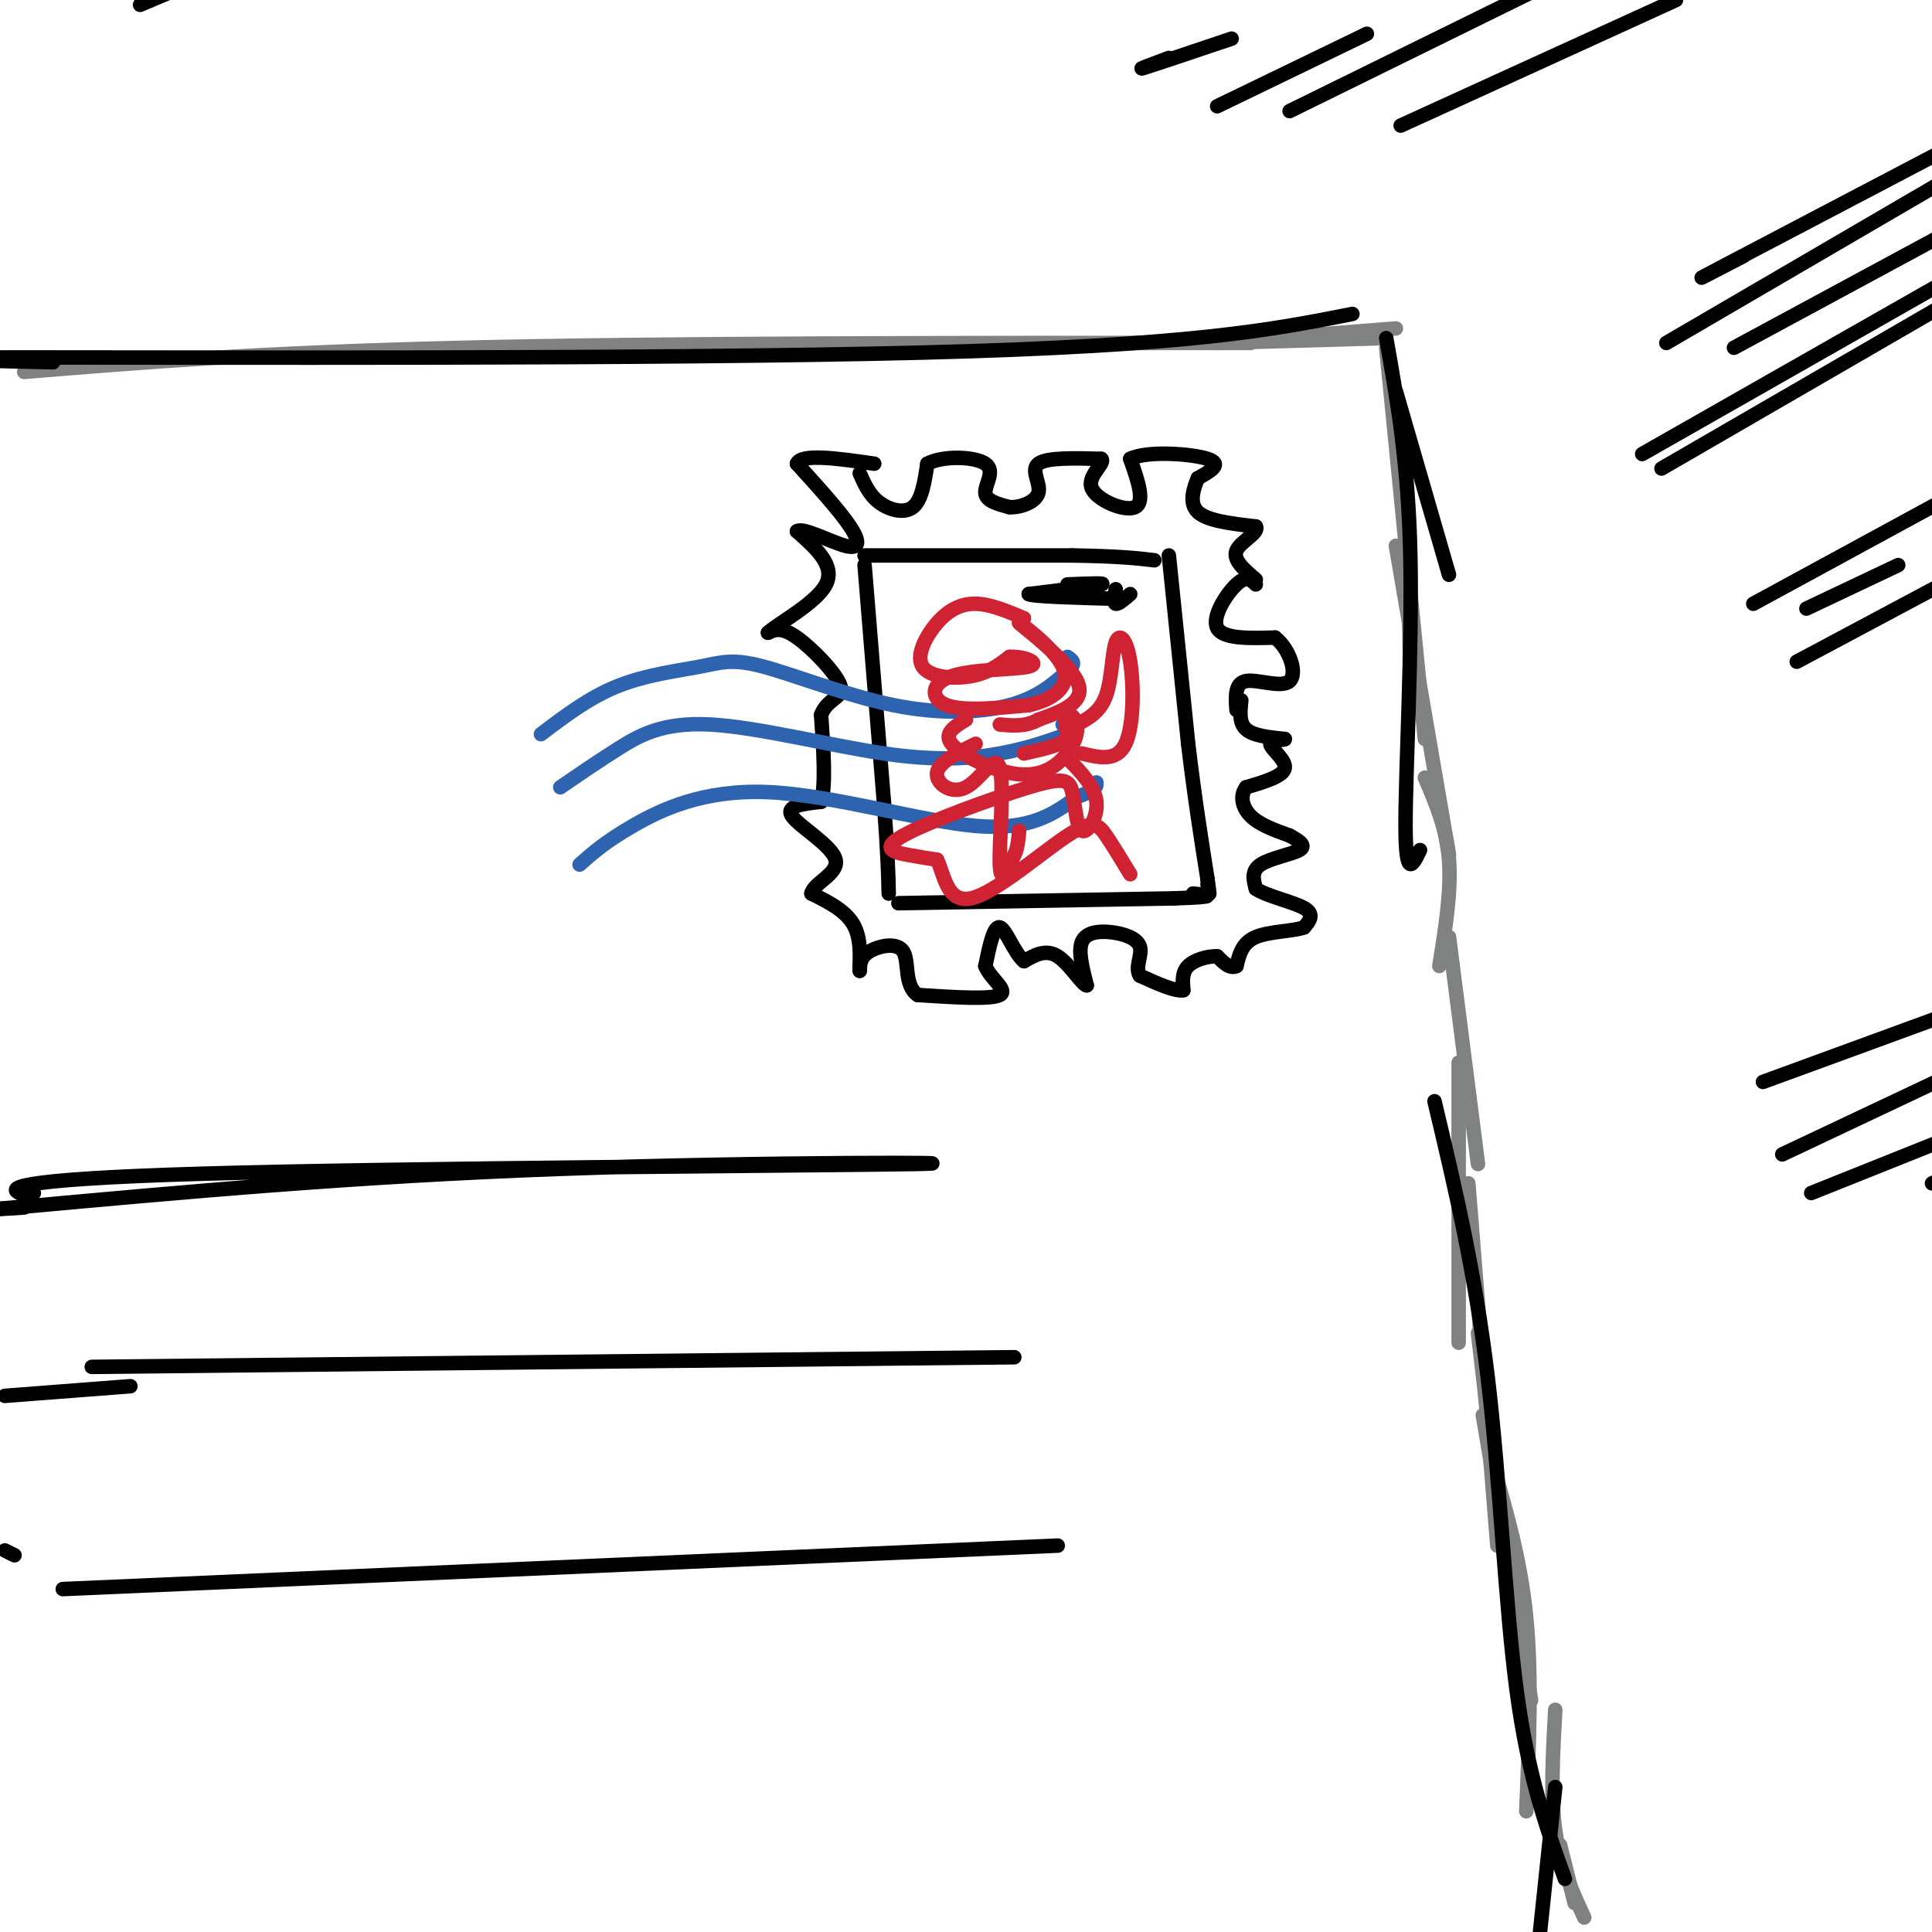 <svg viewBox='0 0 400 400' version='1.1' xmlns='http://www.w3.org/2000/svg' xmlns:xlink='http://www.w3.org/1999/xlink'><g fill='none' stroke='rgb(0,0,0)' stroke-width='3' stroke-linecap='round' stroke-linejoin='round'><path d='M179,115c0.000,0.000 43.000,0.000 43,0'/><path d='M222,115c10.000,0.167 13.500,0.583 17,1'/><path d='M179,117c0.000,0.000 4.000,49.000 4,49'/><path d='M183,166c0.833,11.333 0.917,15.167 1,19'/><path d='M186,187c0.000,0.000 57.000,-1.000 57,-1'/><path d='M243,186c10.167,-0.333 7.083,-0.667 4,-1'/><path d='M242,115c0.000,0.000 4.000,39.000 4,39'/><path d='M246,154c1.333,11.167 2.667,19.583 4,28'/><path d='M250,182c0.667,4.833 0.333,2.917 0,1'/><path d='M178,98c0.978,2.222 1.956,4.444 4,6c2.044,1.556 5.156,2.444 7,1c1.844,-1.444 2.422,-5.222 3,-9'/><path d='M192,96c3.238,-1.714 9.833,-1.500 12,0c2.167,1.500 -0.095,4.286 0,6c0.095,1.714 2.548,2.357 5,3'/><path d='M209,105c2.286,0.131 5.500,-1.042 6,-3c0.500,-1.958 -1.714,-4.702 0,-6c1.714,-1.298 7.357,-1.149 13,-1'/><path d='M228,95c1.012,0.845 -2.958,3.458 -2,6c0.958,2.542 6.845,5.012 9,4c2.155,-1.012 0.577,-5.506 -1,-10'/><path d='M234,95c3.489,-1.733 12.711,-1.067 16,0c3.289,1.067 0.644,2.533 -2,4'/><path d='M248,99c-0.844,2.044 -1.956,5.156 0,7c1.956,1.844 6.978,2.422 12,3'/><path d='M260,109c0.800,1.311 -3.200,3.089 -4,5c-0.800,1.911 1.600,3.956 4,6'/><path d='M260,121c-0.978,-0.956 -1.956,-1.911 -4,0c-2.044,1.911 -5.156,6.689 -4,9c1.156,2.311 6.578,2.156 12,2'/><path d='M264,132c3.048,2.417 4.667,7.458 3,9c-1.667,1.542 -6.619,-0.417 -9,0c-2.381,0.417 -2.190,3.208 -2,6'/><path d='M257,145c-0.250,2.333 -0.500,4.667 1,6c1.500,1.333 4.750,1.667 8,2'/><path d='M266,153c0.286,0.286 -3.000,0.000 -3,1c0.000,1.000 3.286,3.286 3,5c-0.286,1.714 -4.143,2.857 -8,4'/><path d='M258,163c-1.378,1.778 -0.822,4.222 1,6c1.822,1.778 4.911,2.889 8,4'/><path d='M267,173c2.155,1.179 3.542,2.125 2,3c-1.542,0.875 -6.012,1.679 -8,3c-1.988,1.321 -1.494,3.161 -1,5'/><path d='M260,184c2.067,1.489 7.733,2.711 10,4c2.267,1.289 1.133,2.644 0,4'/><path d='M270,192c-2.044,0.800 -7.156,0.800 -10,2c-2.844,1.200 -3.422,3.600 -4,6'/><path d='M256,200c-1.333,0.667 -2.667,-0.667 -4,-2'/><path d='M252,198c-1.911,-0.089 -4.689,0.689 -6,2c-1.311,1.311 -1.156,3.156 -1,5'/><path d='M245,205c-1.667,0.333 -5.333,-1.333 -9,-3'/><path d='M236,202c-1.128,-1.638 0.553,-4.233 0,-6c-0.553,-1.767 -3.341,-2.707 -6,-3c-2.659,-0.293 -5.188,0.059 -6,2c-0.812,1.941 0.094,5.470 1,9'/><path d='M225,204c-0.867,0.022 -3.533,-4.422 -6,-6c-2.467,-1.578 -4.733,-0.289 -7,1'/><path d='M212,199c-2.067,-1.756 -3.733,-6.644 -5,-7c-1.267,-0.356 -2.133,3.822 -3,8'/><path d='M204,200c0.956,2.578 4.844,5.022 3,6c-1.844,0.978 -9.422,0.489 -17,0'/><path d='M190,206c-2.917,-1.988 -1.708,-6.958 -3,-9c-1.292,-2.042 -5.083,-1.155 -7,0c-1.917,1.155 -1.958,2.577 -2,4'/><path d='M178,201c-0.133,-1.067 0.533,-5.733 -1,-9c-1.533,-3.267 -5.267,-5.133 -9,-7'/><path d='M168,185c0.345,-2.167 5.708,-4.083 5,-7c-0.708,-2.917 -7.488,-6.833 -9,-9c-1.512,-2.167 2.244,-2.583 6,-3'/><path d='M170,166c1.000,-3.500 0.500,-10.750 0,-18'/><path d='M170,148c1.369,-3.560 4.792,-3.458 4,-6c-0.792,-2.542 -5.798,-7.726 -9,-10c-3.202,-2.274 -4.601,-1.637 -6,-1'/><path d='M159,131c2.000,-1.889 10.000,-6.111 12,-10c2.000,-3.889 -2.000,-7.444 -6,-11'/><path d='M165,110c1.143,-0.940 7.000,2.208 10,3c3.000,0.792 3.143,-0.774 1,-4c-2.143,-3.226 -6.571,-8.113 -11,-13'/><path d='M165,96c0.833,-2.167 8.417,-1.083 16,0'/></g>
<g fill='none' stroke='rgb(45,99,175)' stroke-width='3' stroke-linecap='round' stroke-linejoin='round'><path d='M112,152c5.059,-3.835 10.117,-7.671 16,-10c5.883,-2.329 12.590,-3.152 17,-4c4.410,-0.848 6.522,-1.722 13,0c6.478,1.722 17.321,6.041 27,8c9.679,1.959 18.194,1.560 24,0c5.806,-1.560 8.903,-4.280 12,-7'/><path d='M221,139c2.000,-1.667 1.000,-2.333 0,-3'/><path d='M116,163c3.842,-2.640 7.684,-5.279 12,-8c4.316,-2.721 9.105,-5.523 19,-5c9.895,0.523 24.895,4.372 36,6c11.105,1.628 18.316,1.037 24,0c5.684,-1.037 9.842,-2.518 14,-4'/><path d='M221,152c2.167,-1.000 0.583,-1.500 -1,-2'/><path d='M120,179c2.637,-2.345 5.274,-4.690 11,-8c5.726,-3.310 14.542,-7.583 28,-7c13.458,0.583 31.560,6.024 43,7c11.440,0.976 16.220,-2.512 21,-6'/><path d='M223,165c4.167,-1.500 4.083,-2.250 4,-3'/></g>
<g fill='none' stroke='rgb(128,130,130)' stroke-width='3' stroke-linecap='round' stroke-linejoin='round'><path d='M5,77c24.333,-2.000 48.667,-4.000 91,-5c42.333,-1.000 102.667,-1.000 163,-1'/><path d='M251,71c0.000,0.000 38.000,-3.000 38,-3'/><path d='M252,71c0.000,0.000 35.000,-1.000 35,-1'/><path d='M291,95c0.000,0.000 1.000,45.000 1,45'/><path d='M287,72c0.000,0.000 8.000,81.000 8,81'/><path d='M289,113c0.000,0.000 11.000,64.000 11,64'/><path d='M295,161c2.250,5.250 4.500,10.500 5,17c0.500,6.500 -0.750,14.250 -2,22'/><path d='M300,194c0.000,0.000 6.000,47.000 6,47'/><path d='M302,220c0.000,0.000 0.000,58.000 0,58'/><path d='M304,245c0.000,0.000 6.000,75.000 6,75'/><path d='M306,276c0.000,0.000 7.000,60.000 7,60'/><path d='M307,293c0.000,0.000 10.000,59.000 10,59'/><path d='M309,303c2.917,10.000 5.833,20.000 7,32c1.167,12.000 0.583,26.000 0,40'/><path d='M322,354c-0.500,8.917 -1.000,17.833 0,25c1.000,7.167 3.500,12.583 6,18'/><path d='M323,382c0.000,0.000 3.000,12.000 3,12'/></g>
<g fill='none' stroke='rgb(207,34,51)' stroke-width='3' stroke-linecap='round' stroke-linejoin='round'><path d='M212,128c-3.478,-1.470 -6.957,-2.941 -10,-3c-3.043,-0.059 -5.651,1.293 -8,4c-2.349,2.707 -4.440,6.767 -3,9c1.440,2.233 6.411,2.638 10,2c3.589,-0.638 5.794,-2.319 8,-4'/><path d='M209,136c3.043,-0.191 6.651,1.330 4,2c-2.651,0.670 -11.560,0.488 -16,2c-4.440,1.512 -4.411,4.718 -1,6c3.411,1.282 10.206,0.641 17,0'/><path d='M213,146c4.978,-1.100 8.922,-3.852 7,-8c-1.922,-4.148 -9.710,-9.694 -9,-9c0.710,0.694 9.917,7.627 12,12c2.083,4.373 -2.959,6.187 -8,8'/><path d='M215,149c-2.667,1.500 -5.333,1.250 -8,1'/><path d='M200,149c-2.360,1.421 -4.721,2.843 -3,5c1.721,2.157 7.522,5.050 12,6c4.478,0.950 7.633,-0.044 10,-2c2.367,-1.956 3.945,-4.873 4,-7c0.055,-2.127 -1.413,-3.465 -2,-3c-0.587,0.465 -0.294,2.732 0,5'/><path d='M221,153c-1.500,1.333 -5.250,2.167 -9,3'/><path d='M223,150c2.394,-1.301 4.788,-2.603 6,-6c1.212,-3.397 1.242,-8.890 2,-11c0.758,-2.110 2.242,-0.837 3,4c0.758,4.837 0.788,13.239 -1,17c-1.788,3.761 -5.394,2.880 -9,2'/><path d='M202,154c-3.844,1.912 -7.687,3.825 -8,6c-0.313,2.175 2.906,4.614 6,3c3.094,-1.614 6.064,-7.281 7,-4c0.936,3.281 -0.161,15.509 0,20c0.161,4.491 1.581,1.246 3,-2'/><path d='M210,177c0.667,-1.167 0.833,-3.083 1,-5'/><path d='M221,157c2.832,2.909 5.663,5.819 6,9c0.337,3.181 -1.822,6.635 -3,6c-1.178,-0.635 -1.377,-5.358 -2,-8c-0.623,-2.642 -1.672,-3.203 -9,-1c-7.328,2.203 -20.934,7.170 -26,10c-5.066,2.830 -1.590,3.523 1,4c2.590,0.477 4.295,0.739 6,1'/><path d='M194,178c1.413,2.729 1.946,9.051 7,8c5.054,-1.051 14.630,-9.475 20,-13c5.370,-3.525 6.534,-2.150 8,0c1.466,2.150 3.233,5.075 5,8'/></g>
<g fill='none' stroke='rgb(0,0,0)' stroke-width='3' stroke-linecap='round' stroke-linejoin='round'><path d='M221,121c4.167,-0.167 8.333,-0.333 7,0c-1.333,0.333 -8.167,1.167 -15,2'/><path d='M213,123c0.667,0.500 9.833,0.750 19,1'/><path d='M231,122c-0.250,1.417 -0.500,2.833 0,3c0.500,0.167 1.750,-0.917 3,-2'/><path d='M7,247c-0.715,0.397 -1.429,0.794 -3,0c-1.571,-0.794 -3.998,-2.780 38,-4c41.998,-1.220 128.423,-1.675 147,-2c18.577,-0.325 -30.692,-0.522 -73,1c-42.308,1.522 -77.654,4.761 -113,8'/><path d='M3,250c-18.500,1.333 -8.250,0.667 2,0'/><path d='M19,283c0.000,0.000 191.000,-2.000 191,-2'/><path d='M13,329c0.000,0.000 206.000,-9.000 206,-9'/><path d='M11,75c-21.756,-0.489 -43.511,-0.978 -7,-1c36.511,-0.022 131.289,0.422 187,-1c55.711,-1.422 72.356,-4.711 89,-8'/><path d='M287,70c2.289,12.889 4.578,25.778 5,45c0.422,19.222 -1.022,44.778 -1,56c0.022,11.222 1.511,8.111 3,5'/><path d='M297,228c4.200,17.711 8.400,35.422 11,57c2.600,21.578 3.600,47.022 6,65c2.400,17.978 6.200,28.489 10,39'/><path d='M322,370c0.000,0.000 -4.000,38.000 -4,38'/><path d='M1,289c0.000,0.000 26.000,-2.000 26,-2'/><path d='M3,322c0.000,0.000 -2.000,-1.000 -2,-1'/><path d='M289,81c0.000,0.000 11.000,38.000 11,38'/><path d='M344,97c0.000,0.000 57.000,-33.000 57,-33'/><path d='M340,94c0.000,0.000 65.000,-37.000 65,-37'/><path d='M359,72c0.000,0.000 50.000,-27.000 50,-27'/><path d='M345,71c0.000,0.000 60.000,-35.000 60,-35'/><path d='M361,53c-6.750,3.500 -13.500,7.000 -4,2c9.500,-5.000 35.250,-18.500 61,-32'/><path d='M363,125c0.000,0.000 57.000,-31.000 57,-31'/><path d='M374,126c0.000,0.000 19.000,-9.000 19,-9'/><path d='M372,137c0.000,0.000 45.000,-24.000 45,-24'/><path d='M290,26c0.000,0.000 57.000,-26.000 57,-26'/><path d='M267,23c0.000,0.000 61.000,-30.000 61,-30'/><path d='M252,22c0.000,0.000 31.000,-15.000 31,-15'/><path d='M242,12c-3.583,1.333 -7.167,2.667 -5,2c2.167,-0.667 10.083,-3.333 18,-6'/><path d='M365,224c0.000,0.000 41.000,-15.000 41,-15'/><path d='M369,239c0.000,0.000 36.000,-17.000 36,-17'/><path d='M375,247c0.000,0.000 30.000,-12.000 30,-12'/><path d='M400,245c0.000,0.000 7.000,-3.000 7,-3'/><path d='M29,1c0.000,0.000 19.000,-8.000 19,-8'/></g>
</svg>
